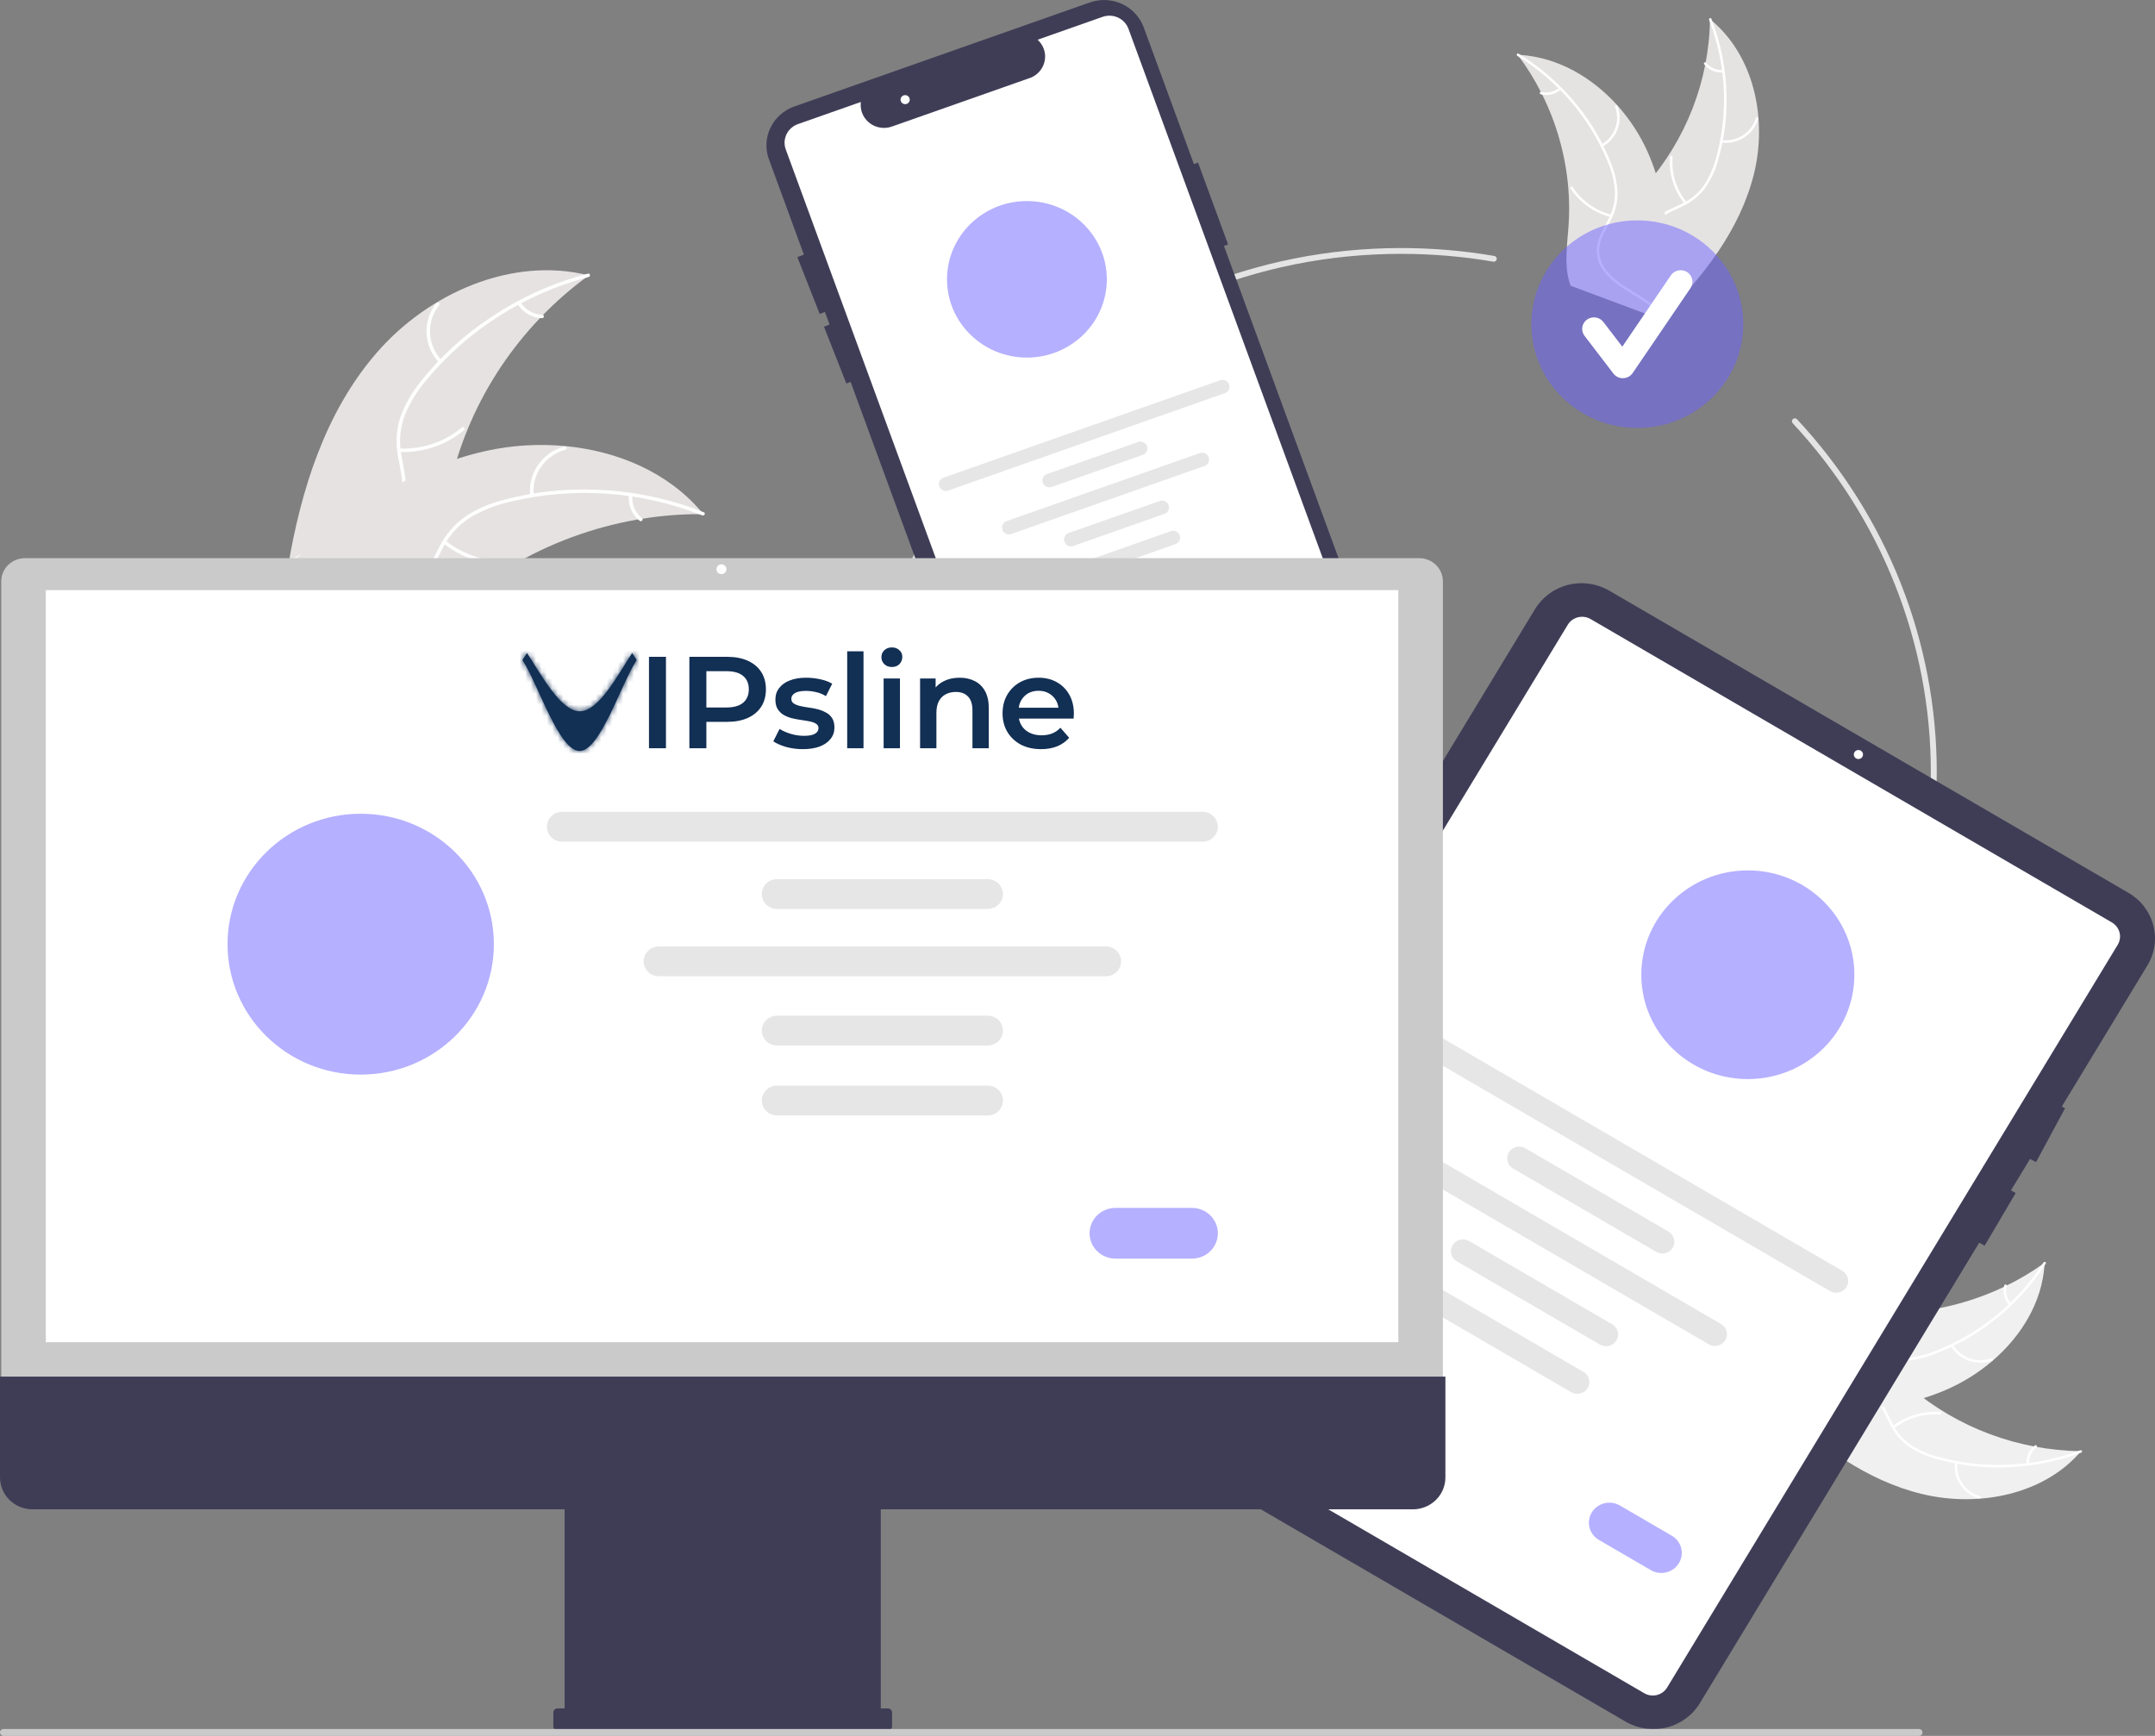 <svg width="396" height="319" viewBox="0 0 396 319" fill="none" xmlns="http://www.w3.org/2000/svg">
<rect x="0" y="0" width="396" height="319" fill="#808080" stroke="none"/>
<g clip-path="url(#clip0_5784_17612)">
<path d="M322.278 32.061C324.808 21.953 322.402 10.164 314.227 3.516C314.068 14.832 309.826 25.729 302.254 34.278C299.321 37.564 295.71 40.92 295.568 45.283C295.479 47.997 296.832 50.605 298.696 52.615C300.561 54.626 302.912 56.13 305.236 57.612L305.578 58.201C313.058 50.81 319.747 42.169 322.278 32.061Z" fill="#E5E2E2"/>
<path d="M314.064 3.665C317.199 11.714 317.665 20.525 315.396 28.848C314.94 30.648 314.197 32.367 313.195 33.941C312.168 35.443 310.749 36.648 309.086 37.431C307.55 38.192 305.889 38.796 304.568 39.909C303.901 40.489 303.366 41.2 303 41.997C302.633 42.793 302.442 43.656 302.439 44.53C302.376 46.706 303.114 48.775 303.908 50.774C304.79 52.994 305.741 55.285 305.537 57.715C305.513 58.01 305.981 58.03 306.005 57.736C306.36 53.508 303.428 49.937 302.963 45.837C302.746 43.923 303.117 41.934 304.561 40.539C305.824 39.319 307.537 38.695 309.099 37.938C310.733 37.197 312.157 36.075 313.246 34.671C314.327 33.153 315.137 31.465 315.639 29.68C316.837 25.681 317.385 21.521 317.263 17.355C317.151 12.599 316.209 7.897 314.478 3.452C314.371 3.177 313.957 3.392 314.064 3.665V3.665Z" fill="white"/>
<path d="M316.287 26.207C317.765 26.39 319.26 26.053 320.507 25.256C321.754 24.459 322.672 23.253 323.095 21.855C323.18 21.572 322.734 21.43 322.65 21.713C322.258 23.016 321.403 24.139 320.241 24.879C319.078 25.619 317.683 25.927 316.309 25.748C316.01 25.71 315.99 26.169 316.287 26.207Z" fill="white"/>
<path d="M309.916 37.143C308.029 34.803 307.113 31.852 307.349 28.88C307.372 28.585 306.904 28.565 306.881 28.859C306.641 31.953 307.601 35.022 309.57 37.452C309.758 37.684 310.102 37.373 309.916 37.143Z" fill="white"/>
<path d="M316.586 12.852C316 12.898 315.411 12.8 314.872 12.568C314.333 12.335 313.862 11.975 313.501 11.521C313.316 11.287 312.971 11.598 313.155 11.83C313.557 12.331 314.078 12.727 314.672 12.985C315.267 13.243 315.917 13.355 316.565 13.31C316.627 13.311 316.686 13.289 316.732 13.248C316.777 13.207 316.805 13.151 316.81 13.091C316.812 13.031 316.79 12.971 316.748 12.927C316.707 12.882 316.648 12.855 316.586 12.852Z" fill="white"/>
<path d="M278.877 10.059C278.988 10.208 279.099 10.357 279.209 10.51C280.692 12.523 282.005 14.651 283.136 16.873C283.227 17.044 283.316 17.218 283.401 17.39C286.067 22.771 287.691 28.591 288.189 34.553C288.385 36.925 288.396 39.309 288.223 41.683C287.983 44.962 287.457 48.498 288.312 51.572C288.398 51.894 288.503 52.21 288.629 52.519L304.816 58.563C304.86 58.558 304.903 58.558 304.947 58.553L305.582 58.824C305.599 58.702 305.615 58.575 305.633 58.453C305.643 58.383 305.65 58.311 305.661 58.24C305.667 58.193 305.672 58.145 305.68 58.102C305.683 58.087 305.684 58.071 305.685 58.059C305.693 58.016 305.696 57.976 305.703 57.937C305.792 57.228 305.877 56.519 305.956 55.807C305.958 55.803 305.958 55.803 305.956 55.798C306.615 50.379 306.617 44.903 305.959 39.484C305.938 39.323 305.917 39.158 305.888 38.994C305.548 36.577 305.006 34.191 304.269 31.86C303.862 30.585 303.388 29.331 302.851 28.103C301.456 24.932 299.562 21.997 297.236 19.403C292.598 14.233 286.324 10.573 279.406 10.09C279.229 10.078 279.055 10.067 278.877 10.059Z" fill="#E5E2E2"/>
<path d="M278.835 10.274C286.286 14.851 292.074 21.612 295.378 29.595C296.121 31.301 296.584 33.111 296.751 34.959C296.855 36.764 296.463 38.563 295.616 40.169C294.857 41.683 293.902 43.144 293.532 44.812C293.356 45.668 293.366 46.551 293.563 47.404C293.759 48.256 294.137 49.058 294.673 49.757C295.959 51.532 297.821 52.749 299.684 53.877C301.752 55.129 303.92 56.397 305.251 58.458C305.413 58.707 305.799 58.448 305.638 58.198C303.322 54.614 298.786 53.491 295.894 50.491C294.545 49.091 293.618 47.285 293.914 45.319C294.172 43.6 295.156 42.092 295.937 40.566C296.787 39.011 297.235 37.276 297.241 35.512C297.171 33.662 296.78 31.837 296.084 30.116C294.582 26.216 292.462 22.572 289.804 19.317C286.791 15.586 283.149 12.387 279.035 9.859C278.78 9.702 278.582 10.118 278.835 10.274V10.274Z" fill="white"/>
<path d="M294.469 26.964C295.761 26.239 296.749 25.088 297.254 23.716C297.76 22.345 297.751 20.841 297.23 19.475C297.123 19.199 296.68 19.348 296.787 19.625C297.275 20.896 297.283 22.296 296.809 23.573C296.336 24.849 295.412 25.918 294.204 26.586C293.942 26.732 294.209 27.109 294.469 26.964Z" fill="white"/>
<path d="M296.104 39.451C293.159 38.695 290.614 36.879 288.975 34.367C288.813 34.118 288.427 34.377 288.589 34.626C290.299 37.238 292.952 39.121 296.018 39.901C296.31 39.976 296.395 39.524 296.104 39.451Z" fill="white"/>
<path d="M286.498 16.122C286.057 16.504 285.527 16.774 284.954 16.906C284.381 17.038 283.784 17.029 283.215 16.879C282.924 16.801 282.84 17.252 283.129 17.329C283.758 17.492 284.418 17.502 285.051 17.357C285.685 17.213 286.272 16.918 286.762 16.5C286.812 16.465 286.846 16.412 286.857 16.352C286.869 16.293 286.856 16.232 286.823 16.181C286.788 16.131 286.734 16.097 286.673 16.086C286.612 16.075 286.549 16.088 286.498 16.122V16.122Z" fill="white"/>
<path d="M257.474 238.385C203.204 238.385 159.052 195.14 159.052 141.984C159.052 88.828 203.204 45.582 257.474 45.582C263.211 45.581 268.938 46.067 274.59 47.035C274.66 47.047 274.728 47.072 274.788 47.109C274.849 47.147 274.901 47.196 274.942 47.253C274.983 47.31 275.012 47.375 275.028 47.443C275.044 47.512 275.045 47.583 275.033 47.651C275.021 47.721 274.994 47.786 274.956 47.846C274.918 47.905 274.868 47.956 274.809 47.996C274.751 48.036 274.684 48.064 274.615 48.08C274.545 48.095 274.473 48.096 274.402 48.084C268.812 47.127 263.148 46.647 257.474 46.647C203.803 46.647 160.139 89.415 160.139 141.984C160.139 194.552 203.803 237.32 257.474 237.32C311.144 237.32 354.808 194.552 354.808 141.984C354.832 118.223 345.774 95.314 329.417 77.768C329.321 77.663 329.271 77.526 329.278 77.385C329.285 77.245 329.348 77.113 329.454 77.018C329.561 76.923 329.701 76.873 329.844 76.879C329.988 76.885 330.123 76.947 330.221 77.05C346.76 94.793 355.92 117.957 355.896 141.984C355.896 195.14 311.744 238.385 257.474 238.385Z" fill="#E4E4E4"/>
<path d="M300.87 78.646C311.625 78.646 320.343 70.107 320.343 59.573C320.343 49.039 311.625 40.5 300.87 40.5C290.116 40.5 281.397 49.039 281.397 59.573C281.397 70.107 290.116 78.646 300.87 78.646Z" fill="#6C63FF" fill-opacity="0.5"/>
<path d="M298.215 69.501C297.878 69.501 297.547 69.424 297.246 69.276C296.945 69.129 296.684 68.915 296.482 68.652L291.169 61.714C290.999 61.491 290.875 61.237 290.804 60.967C290.733 60.697 290.718 60.416 290.758 60.141C290.798 59.865 290.894 59.599 291.039 59.36C291.184 59.12 291.375 58.911 291.603 58.743C291.83 58.576 292.089 58.455 292.365 58.386C292.64 58.316 292.927 58.301 293.209 58.341C293.49 58.38 293.761 58.473 294.006 58.615C294.251 58.757 294.465 58.945 294.635 59.168L298.111 63.707L307.038 50.592C307.357 50.125 307.852 49.802 308.415 49.693C308.977 49.584 309.561 49.697 310.038 50.009C310.515 50.32 310.846 50.804 310.96 51.355C311.073 51.905 310.959 52.477 310.642 52.945L300.017 68.556C299.825 68.838 299.566 69.071 299.263 69.235C298.96 69.4 298.621 69.49 298.275 69.5C298.255 69.5 298.235 69.501 298.215 69.501Z" fill="white"/>
<path d="M254.942 127.025L224.913 45.2L225.675 44.932L220.152 29.883L219.391 30.151L210.17 5.028C209.826 4.09 209.296 3.227 208.612 2.489C207.927 1.752 207.101 1.153 206.18 0.728C205.259 0.303 204.262 0.06 203.245 0.013C202.228 -0.035 201.211 0.114 200.254 0.451L145.968 19.564C145.01 19.901 144.129 20.42 143.376 21.091C142.622 21.762 142.011 22.571 141.577 23.473C141.144 24.375 140.895 25.352 140.847 26.348C140.798 27.344 140.95 28.339 141.295 29.277L147.723 46.794L146.52 47.248L150.624 57.686L151.587 57.322L152.439 59.644L151.414 60.031L155.518 70.468L156.303 70.172L186.066 151.274C186.409 152.214 186.938 153.078 187.622 153.816C188.307 154.555 189.133 155.155 190.055 155.58C190.976 156.005 191.974 156.248 192.991 156.294C194.009 156.341 195.026 156.19 195.984 155.851L250.269 136.739C252.202 136.055 253.78 134.649 254.656 132.828C255.532 131.007 255.635 128.92 254.942 127.025Z" fill="#3F3D56"/>
<path d="M193.128 153.154C192.364 153.152 191.618 152.92 190.993 152.489C190.368 152.058 189.894 151.449 189.635 150.744L144.391 27.46C144.058 26.552 144.106 25.552 144.526 24.679C144.946 23.806 145.703 23.132 146.63 22.806L158.18 18.739L158.163 19.135C158.133 19.822 158.277 20.506 158.58 21.126C158.884 21.746 159.339 22.283 159.904 22.691C160.47 23.098 161.129 23.363 161.824 23.462C162.519 23.561 163.228 23.491 163.889 23.258L189.522 14.234C190.141 13.956 190.684 13.539 191.108 13.018C191.532 12.496 191.825 11.884 191.962 11.232C192.099 10.59 192.078 9.925 191.902 9.293C191.726 8.66 191.4 8.077 190.951 7.591L190.68 7.297L202.611 3.096C203.538 2.771 204.559 2.819 205.45 3.23C206.341 3.642 207.029 4.382 207.363 5.289L250.53 122.913C251.411 125.322 251.28 127.976 250.166 130.291C249.052 132.606 247.046 134.394 244.588 135.263L194.387 152.938C193.983 153.08 193.557 153.154 193.128 153.154Z" fill="white"/>
<path d="M188.705 65.71C196.814 65.71 203.387 59.272 203.387 51.33C203.387 43.388 196.814 36.949 188.705 36.949C180.597 36.949 174.023 43.388 174.023 51.33C174.023 59.272 180.597 65.71 188.705 65.71Z" fill="#6C63FF" fill-opacity="0.5"/>
<path d="M225.086 72.245L174.243 90.146C174.084 90.202 173.916 90.227 173.747 90.22C173.578 90.212 173.413 90.172 173.26 90.102C173.107 90.031 172.97 89.932 172.856 89.81C172.742 89.688 172.654 89.544 172.597 89.389C172.54 89.233 172.515 89.068 172.523 88.903C172.531 88.737 172.572 88.575 172.645 88.426C172.717 88.276 172.818 88.142 172.944 88.031C173.069 87.92 173.215 87.834 173.374 87.779L224.218 69.878C224.538 69.766 224.89 69.783 225.198 69.925C225.505 70.068 225.742 70.324 225.857 70.637C225.972 70.951 225.956 71.296 225.811 71.597C225.667 71.899 225.406 72.132 225.086 72.245Z" fill="#E6E6E6"/>
<path d="M209.988 83.594L193.264 89.482C193.105 89.538 192.937 89.563 192.768 89.556C192.599 89.548 192.434 89.508 192.281 89.438C192.128 89.367 191.991 89.268 191.877 89.146C191.764 89.023 191.676 88.88 191.619 88.725C191.562 88.569 191.536 88.404 191.544 88.239C191.553 88.073 191.594 87.912 191.666 87.762C191.738 87.612 191.84 87.478 191.965 87.367C192.09 87.256 192.236 87.17 192.395 87.115L209.119 81.227C209.44 81.114 209.793 81.13 210.101 81.272C210.409 81.415 210.647 81.671 210.762 81.985C210.877 82.299 210.86 82.645 210.715 82.947C210.57 83.248 210.308 83.481 209.988 83.594Z" fill="#E6E6E6"/>
<path d="M213.966 94.434L197.242 100.322C197.083 100.378 196.915 100.403 196.747 100.395C196.578 100.387 196.413 100.347 196.26 100.276C196.108 100.206 195.971 100.107 195.857 99.984C195.744 99.862 195.656 99.719 195.599 99.564C195.542 99.408 195.517 99.243 195.525 99.078C195.533 98.913 195.574 98.751 195.646 98.602C195.718 98.453 195.819 98.319 195.944 98.207C196.069 98.096 196.215 98.01 196.373 97.954L213.097 92.066C213.418 91.954 213.771 91.97 214.079 92.112C214.387 92.254 214.625 92.511 214.74 92.825C214.855 93.139 214.839 93.484 214.693 93.786C214.548 94.088 214.287 94.321 213.966 94.434V94.434Z" fill="#E6E6E6"/>
<path d="M216.003 99.986L199.279 105.874C199.121 105.93 198.952 105.955 198.783 105.948C198.614 105.94 198.449 105.9 198.296 105.83C198.143 105.759 198.006 105.66 197.892 105.538C197.778 105.415 197.69 105.272 197.633 105.116C197.576 104.961 197.551 104.796 197.559 104.63C197.567 104.465 197.609 104.303 197.681 104.153C197.753 104.004 197.855 103.87 197.98 103.759C198.105 103.648 198.251 103.562 198.411 103.506L215.134 97.618C215.293 97.562 215.462 97.537 215.631 97.544C215.799 97.552 215.965 97.592 216.118 97.662C216.271 97.733 216.408 97.832 216.521 97.954C216.635 98.077 216.723 98.22 216.78 98.375C216.837 98.531 216.862 98.696 216.854 98.861C216.846 99.027 216.805 99.189 216.733 99.338C216.661 99.488 216.559 99.622 216.434 99.733C216.309 99.844 216.162 99.93 216.003 99.986L216.003 99.986Z" fill="#E6E6E6"/>
<path d="M221.328 85.634L185.845 98.126C185.687 98.183 185.518 98.208 185.349 98.2C185.181 98.193 185.015 98.153 184.862 98.082C184.709 98.012 184.572 97.913 184.458 97.79C184.345 97.668 184.257 97.525 184.2 97.369C184.143 97.214 184.117 97.048 184.126 96.883C184.134 96.718 184.175 96.556 184.247 96.406C184.319 96.257 184.421 96.123 184.546 96.011C184.671 95.9 184.818 95.815 184.977 95.759L220.459 83.266C220.618 83.21 220.786 83.185 220.955 83.193C221.124 83.2 221.289 83.24 221.442 83.311C221.595 83.381 221.732 83.48 221.846 83.603C221.96 83.725 222.048 83.868 222.105 84.024C222.162 84.18 222.187 84.345 222.179 84.51C222.171 84.675 222.129 84.837 222.057 84.987C221.985 85.136 221.884 85.27 221.758 85.382C221.633 85.493 221.487 85.578 221.328 85.634Z" fill="#E6E6E6"/>
<path d="M214.181 113.46L208.109 115.598C207.564 115.789 206.963 115.761 206.44 115.519C205.916 115.277 205.512 114.842 205.316 114.308C205.12 113.774 205.149 113.186 205.395 112.673C205.642 112.16 206.087 111.764 206.631 111.572L212.704 109.434C213.248 109.243 213.849 109.271 214.372 109.513C214.896 109.755 215.3 110.19 215.496 110.724C215.692 111.258 215.663 111.846 215.417 112.359C215.17 112.872 214.726 113.268 214.181 113.46Z" fill="#6C63FF" fill-opacity="0.5"/>
<path d="M166.329 19.139C166.795 19.139 167.173 18.768 167.173 18.311C167.173 17.855 166.795 17.484 166.329 17.484C165.862 17.484 165.484 17.855 165.484 18.311C165.484 18.768 165.862 19.139 166.329 19.139Z" fill="white"/>
<path d="M69.212 64.832C78.677 53.919 94.034 47.042 108.191 50.608C95.44 59.906 86.457 73.323 82.833 88.483C81.457 94.335 80.548 100.984 75.698 104.657C72.679 106.942 68.621 107.566 64.83 107.152C61.039 106.737 57.43 105.382 53.87 104.039L52.924 104.142C55.305 90.015 59.748 75.744 69.212 64.832Z" fill="#E6E2E2"/>
<path d="M108.156 50.906C96.468 53.972 86.063 60.567 78.42 69.754C76.738 71.704 75.381 73.9 74.398 76.263C73.517 78.596 73.289 81.117 73.739 83.564C74.111 85.855 74.763 88.156 74.56 90.495C74.438 91.691 74.06 92.848 73.449 93.891C72.839 94.933 72.01 95.838 71.018 96.545C68.592 98.369 65.641 99.231 62.726 99.975C59.489 100.802 56.114 101.611 53.512 103.792C53.197 104.057 52.797 103.562 53.112 103.298C57.638 99.503 64.066 99.825 69.108 97.026C71.46 95.72 73.426 93.712 73.849 91.01C74.219 88.648 73.549 86.275 73.152 83.959C72.677 81.577 72.806 79.118 73.525 76.796C74.382 74.392 75.651 72.147 77.276 70.16C80.863 65.627 85.156 61.676 89.996 58.45C95.499 54.738 101.61 51.975 108.065 50.281C108.464 50.177 108.553 50.802 108.156 50.906H108.156Z" fill="white"/>
<path d="M80.703 66.655C79.303 65.19 78.481 63.285 78.383 61.28C78.285 59.276 78.917 57.303 80.168 55.713C80.422 55.392 80.943 55.764 80.688 56.085C79.521 57.563 78.932 59.401 79.027 61.268C79.123 63.134 79.896 64.905 81.207 66.262C81.492 66.558 80.986 66.948 80.703 66.655H80.703Z" fill="white"/>
<path d="M73.394 82.426C77.578 82.599 81.675 81.221 84.868 78.567C85.184 78.304 85.585 78.798 85.269 79.061C81.941 81.817 77.674 83.243 73.32 83.053C72.905 83.035 72.981 82.408 73.394 82.426Z" fill="white"/>
<path d="M95.664 55.556C96.085 56.234 96.671 56.798 97.37 57.199C98.069 57.6 98.858 57.824 99.667 57.852C100.082 57.865 100.006 58.492 99.594 58.479C98.7 58.444 97.828 58.195 97.055 57.754C96.282 57.313 95.632 56.693 95.159 55.949C95.109 55.882 95.086 55.799 95.096 55.717C95.106 55.635 95.147 55.559 95.211 55.505C95.278 55.454 95.364 55.43 95.448 55.44C95.533 55.449 95.611 55.491 95.664 55.556Z" fill="white"/>
<path d="M129.244 94.481C128.985 94.48 128.726 94.479 128.463 94.482C124.976 94.486 121.495 94.768 118.054 95.324C117.788 95.363 117.518 95.406 117.253 95.452C108.978 96.879 101.046 99.798 93.859 104.061C91.001 105.76 88.279 107.669 85.716 109.772C82.178 112.677 78.577 116.103 74.388 117.648C73.953 117.814 73.508 117.953 73.055 118.065L53.126 105.263C53.096 105.211 53.062 105.164 53.032 105.113L52.212 104.637C52.336 104.52 52.468 104.4 52.592 104.283C52.664 104.214 52.741 104.149 52.812 104.08C52.862 104.035 52.911 103.991 52.953 103.948C52.97 103.933 52.986 103.918 53 103.907C53.041 103.864 53.085 103.829 53.124 103.79C53.858 103.121 54.598 102.456 55.344 101.796C55.347 101.791 55.347 101.791 55.354 101.789C61.051 96.768 67.227 92.168 73.919 88.633C74.12 88.526 74.324 88.416 74.535 88.315C77.56 86.738 80.712 85.406 83.959 84.331C85.739 83.749 87.548 83.255 89.379 82.851C94.112 81.817 98.981 81.519 103.808 81.968C113.431 82.863 122.655 86.763 128.782 93.929C128.938 94.112 129.091 94.293 129.244 94.481Z" fill="#E6E2E2"/>
<path d="M129.033 94.7C117.817 90.255 105.455 89.385 93.705 92.213C91.164 92.778 88.73 93.732 86.493 95.039C84.355 96.381 82.624 98.26 81.478 100.479C80.368 102.528 79.474 104.749 77.874 106.497C77.041 107.38 76.028 108.081 74.9 108.554C73.771 109.026 72.554 109.259 71.327 109.239C68.269 109.265 65.383 108.213 62.598 107.089C59.505 105.84 56.313 104.495 52.895 104.703C52.481 104.728 52.465 104.097 52.879 104.072C58.825 103.71 63.76 107.758 69.506 108.497C72.187 108.842 74.99 108.397 76.989 106.49C78.737 104.821 79.661 102.532 80.767 100.448C81.853 98.267 83.466 96.379 85.468 94.95C87.63 93.535 90.023 92.491 92.543 91.863C98.192 90.359 104.049 89.735 109.896 90.014C116.572 90.295 123.15 91.693 129.344 94.147C129.728 94.299 129.414 94.851 129.033 94.7L129.033 94.7Z" fill="white"/>
<path d="M97.434 91.084C97.217 89.089 97.732 87.083 98.886 85.425C100.039 83.767 101.757 82.564 103.733 82.032C104.133 81.926 104.32 82.53 103.92 82.636C102.079 83.128 100.479 84.249 99.408 85.795C98.337 87.341 97.865 89.212 98.078 91.068C98.124 91.472 97.48 91.486 97.434 91.084V91.084Z" fill="white"/>
<path d="M81.902 99.37C85.136 101.975 89.255 103.291 93.436 103.055C93.85 103.031 93.866 103.662 93.452 103.686C89.101 103.924 84.818 102.546 81.458 99.827C81.138 99.567 81.584 99.112 81.902 99.37H81.902Z" fill="white"/>
<path d="M116.2 91.05C116.119 91.839 116.24 92.635 116.552 93.367C116.863 94.099 117.356 94.744 117.984 95.244C118.308 95.499 117.862 95.955 117.541 95.701C116.848 95.146 116.306 94.433 115.96 93.625C115.614 92.817 115.475 91.938 115.556 91.066C115.556 90.983 115.589 90.903 115.647 90.843C115.705 90.783 115.785 90.747 115.869 90.742C115.955 90.741 116.037 90.772 116.099 90.829C116.161 90.887 116.197 90.966 116.2 91.05Z" fill="white"/>
<path d="M353.259 274.564C363.579 277.042 375.614 274.686 382.402 266.679C370.848 266.523 359.723 262.368 350.996 254.951C347.64 252.079 344.214 248.542 339.76 248.402C336.988 248.316 334.326 249.641 332.274 251.467C330.221 253.293 328.685 255.596 327.173 257.873L326.57 258.207C334.116 265.534 342.939 272.086 353.259 274.564Z" fill="#F0F0F0"/>
<path d="M382.251 266.518C374.034 269.589 365.038 270.046 356.54 267.823C354.703 267.377 352.948 266.649 351.341 265.667C349.808 264.662 348.577 263.272 347.778 261.643C347.001 260.138 346.384 258.511 345.247 257.218C344.656 256.564 343.929 256.041 343.116 255.681C342.304 255.322 341.422 255.135 340.53 255.133C338.308 255.07 336.196 255.794 334.155 256.571C331.889 257.435 329.549 258.367 327.068 258.167C326.768 258.143 326.747 258.601 327.047 258.625C331.363 258.973 335.009 256.101 339.196 255.646C341.149 255.433 343.18 255.796 344.604 257.211C345.85 258.448 346.487 260.125 347.261 261.655C348.017 263.256 349.162 264.651 350.595 265.718C352.146 266.777 353.869 267.569 355.691 268.062C359.774 269.234 364.021 269.771 368.275 269.652C373.13 269.542 377.931 268.62 382.469 266.925C382.75 266.819 382.53 266.414 382.251 266.518H382.251Z" fill="white"/>
<path d="M359.233 268.697C359.046 270.144 359.39 271.609 360.204 272.831C361.018 274.052 362.249 274.95 363.676 275.365C363.966 275.448 364.111 275.012 363.821 274.929C362.491 274.545 361.345 273.708 360.589 272.569C359.834 271.43 359.519 270.064 359.701 268.718C359.74 268.425 359.272 268.406 359.233 268.697V268.697Z" fill="white"/>
<path d="M348.069 262.457C350.458 260.609 353.471 259.712 356.506 259.943C356.806 259.966 356.827 259.508 356.527 259.485C353.368 259.25 350.235 260.19 347.753 262.118C347.517 262.302 347.834 262.64 348.069 262.457H348.069Z" fill="white"/>
<path d="M372.87 268.991C372.824 268.416 372.923 267.839 373.161 267.311C373.398 266.784 373.765 266.322 374.229 265.968C374.468 265.787 374.151 265.45 373.914 265.629C373.402 266.023 372.997 266.533 372.734 267.115C372.471 267.698 372.357 268.334 372.402 268.97C372.402 269.03 372.424 269.088 372.466 269.133C372.507 269.177 372.564 269.205 372.626 269.209C372.688 269.212 372.748 269.19 372.794 269.149C372.84 269.108 372.867 269.051 372.87 268.991Z" fill="white"/>
<path d="M375.721 232.055C375.568 232.163 375.416 232.272 375.26 232.38C373.204 233.832 371.032 235.119 368.763 236.227C368.589 236.315 368.412 236.402 368.235 236.485C362.741 239.097 356.8 240.688 350.713 241.175C348.291 241.367 345.858 241.378 343.434 241.208C340.086 240.974 336.476 240.458 333.337 241.296C333.008 241.38 332.686 241.483 332.37 241.606L326.2 257.461C326.204 257.504 326.205 257.546 326.209 257.589L325.934 258.211C326.058 258.229 326.187 258.244 326.312 258.261C326.384 258.272 326.457 258.278 326.529 258.289C326.578 258.294 326.627 258.3 326.67 258.308C326.686 258.31 326.702 258.312 326.715 258.312C326.758 258.32 326.799 258.323 326.839 258.33C327.562 258.417 328.287 258.5 329.014 258.578C329.018 258.58 329.018 258.58 329.023 258.577C334.555 259.224 340.146 259.225 345.678 258.581C345.843 258.56 346.012 258.54 346.179 258.511C348.647 258.178 351.083 257.648 353.462 256.926C354.764 256.526 356.044 256.063 357.298 255.536C360.535 254.171 363.533 252.315 366.181 250.037C371.459 245.494 375.196 239.349 375.688 232.573C375.701 232.399 375.712 232.229 375.721 232.055Z" fill="#F0F0F0"/>
<path d="M375.501 232.013C370.828 239.311 363.926 244.981 355.775 248.217C354.033 248.944 352.185 249.398 350.299 249.562C348.456 249.663 346.619 249.279 344.979 248.45C343.434 247.706 341.942 246.771 340.239 246.409C339.365 246.236 338.463 246.246 337.593 246.439C336.723 246.631 335.905 247.002 335.191 247.526C333.378 248.786 332.136 250.61 330.985 252.434C329.706 254.46 328.411 256.584 326.308 257.887C326.053 258.045 326.318 258.423 326.572 258.266C330.232 255.997 331.378 251.555 334.441 248.722C335.87 247.401 337.715 246.493 339.722 246.782C341.477 247.036 343.016 247.999 344.574 248.765C346.162 249.597 347.933 250.035 349.734 250.042C351.623 249.973 353.486 249.59 355.243 248.908C359.225 247.437 362.945 245.361 366.268 242.757C370.078 239.806 373.344 236.239 375.925 232.209C376.085 231.96 375.66 231.765 375.501 232.013H375.501Z" fill="white"/>
<path d="M358.463 247.33C359.203 248.595 360.378 249.562 361.779 250.058C363.179 250.553 364.714 250.544 366.109 250.034C366.391 249.929 366.239 249.495 365.956 249.6C364.658 250.078 363.229 250.086 361.925 249.622C360.622 249.158 359.531 248.253 358.849 247.07C358.701 246.814 358.315 247.074 358.463 247.33Z" fill="white"/>
<path d="M345.712 248.93C346.484 246.046 348.337 243.553 350.902 241.948C351.157 241.789 350.892 241.411 350.638 241.569C347.971 243.245 346.048 245.843 345.252 248.846C345.176 249.132 345.637 249.215 345.712 248.93Z" fill="white"/>
<path d="M369.531 239.522C369.141 239.09 368.866 238.571 368.731 238.01C368.596 237.448 368.606 236.863 368.759 236.307C368.838 236.021 368.377 235.939 368.298 236.223C368.132 236.838 368.122 237.485 368.27 238.105C368.418 238.725 368.718 239.301 369.145 239.781C369.181 239.829 369.235 239.863 369.296 239.874C369.356 239.885 369.419 239.873 369.471 239.84C369.522 239.806 369.556 239.753 369.568 239.693C369.579 239.634 369.566 239.572 369.531 239.522Z" fill="white"/>
<path d="M394.61 177.41L378.874 203.348L379.472 203.657L374.143 213.553L373.033 212.978L369.532 218.746L370.402 219.236L364.692 228.919L363.702 228.359L312.354 313.001C311.008 315.216 308.819 316.817 306.268 317.453C303.718 318.09 301.013 317.708 298.749 316.394L203.291 260.838C201.029 259.519 199.394 257.375 198.745 254.877C198.095 252.378 198.485 249.729 199.827 247.512L282.083 111.921C283.429 109.706 285.618 108.105 288.169 107.469C290.72 106.833 293.424 107.214 295.688 108.529L391.146 164.085C393.407 165.404 395.041 167.548 395.691 170.046C396.34 172.544 395.951 175.193 394.61 177.41Z" fill="#3F3D56"/>
<path d="M302.152 311.16L206.357 255.409C205.66 255.002 205.156 254.342 204.956 253.571C204.756 252.801 204.876 251.985 205.289 251.301L288.091 114.809C288.506 114.126 289.181 113.633 289.967 113.436C290.753 113.24 291.587 113.358 292.285 113.763L388.079 169.514C388.776 169.921 389.28 170.582 389.48 171.352C389.681 172.122 389.561 172.938 389.147 173.622L306.345 310.115C305.93 310.797 305.256 311.291 304.469 311.487C303.683 311.683 302.85 311.565 302.152 311.16Z" fill="white"/>
<path d="M341.502 139.482C341.968 139.482 342.346 139.112 342.346 138.655C342.346 138.198 341.968 137.828 341.502 137.828C341.035 137.828 340.657 138.198 340.657 138.655C340.657 139.112 341.035 139.482 341.502 139.482Z" fill="white"/>
<path d="M336.275 237.257L256.311 190.719C256.06 190.574 255.841 190.383 255.666 190.155C255.491 189.927 255.363 189.668 255.291 189.391C255.219 189.115 255.203 188.828 255.244 188.546C255.285 188.263 255.383 187.992 255.532 187.747C255.681 187.502 255.877 187.288 256.111 187.117C256.344 186.947 256.609 186.823 256.891 186.753C257.174 186.684 257.467 186.669 257.755 186.711C258.043 186.752 258.32 186.849 258.569 186.996L338.534 233.534C338.785 233.679 339.004 233.87 339.179 234.098C339.354 234.326 339.481 234.586 339.554 234.862C339.626 235.138 339.642 235.425 339.601 235.707C339.559 235.99 339.461 236.261 339.313 236.506C339.164 236.751 338.967 236.965 338.734 237.136C338.501 237.306 338.236 237.43 337.953 237.5C337.671 237.569 337.378 237.584 337.09 237.542C336.802 237.501 336.525 237.404 336.275 237.257H336.275Z" fill="#E6E6E6"/>
<path d="M304.346 230.046L278.043 214.739C277.793 214.593 277.575 214.401 277.401 214.174C277.227 213.946 277.101 213.687 277.029 213.411C276.958 213.135 276.942 212.849 276.984 212.567C277.025 212.286 277.123 212.015 277.271 211.77C277.42 211.526 277.616 211.312 277.848 211.142C278.081 210.972 278.345 210.848 278.627 210.778C278.908 210.708 279.201 210.693 279.488 210.733C279.776 210.774 280.052 210.87 280.302 211.015L306.604 226.323C306.854 226.468 307.072 226.66 307.246 226.888C307.42 227.116 307.546 227.375 307.618 227.65C307.689 227.926 307.705 228.213 307.663 228.494C307.622 228.776 307.524 229.046 307.376 229.291C307.227 229.535 307.031 229.749 306.799 229.919C306.566 230.089 306.302 230.213 306.02 230.283C305.739 230.353 305.446 230.369 305.159 230.328C304.872 230.287 304.595 230.192 304.346 230.046Z" fill="#E6E6E6"/>
<path d="M294.005 247.093L267.702 231.785C267.198 231.492 266.834 231.014 266.689 230.458C266.545 229.901 266.632 229.311 266.931 228.817C267.231 228.324 267.718 227.967 268.286 227.825C268.855 227.683 269.457 227.768 269.961 228.061L296.264 243.369C296.513 243.515 296.731 243.707 296.905 243.934C297.079 244.162 297.205 244.421 297.277 244.697C297.349 244.972 297.364 245.259 297.323 245.541C297.281 245.822 297.183 246.093 297.035 246.337C296.887 246.582 296.691 246.795 296.458 246.966C296.226 247.136 295.961 247.26 295.68 247.33C295.398 247.4 295.106 247.415 294.818 247.374C294.531 247.334 294.255 247.238 294.005 247.093Z" fill="#E6E6E6"/>
<path d="M288.708 255.826L262.405 240.518C262.155 240.373 261.936 240.181 261.762 239.954C261.587 239.726 261.46 239.467 261.388 239.191C261.316 238.915 261.3 238.628 261.342 238.346C261.383 238.064 261.481 237.793 261.63 237.548C261.778 237.303 261.974 237.089 262.207 236.919C262.44 236.748 262.706 236.625 262.987 236.555C263.269 236.485 263.563 236.47 263.85 236.511C264.138 236.552 264.415 236.649 264.664 236.795L290.967 252.103C291.218 252.247 291.437 252.439 291.612 252.667C291.787 252.895 291.914 253.154 291.987 253.43C292.059 253.706 292.075 253.994 292.034 254.276C291.992 254.558 291.895 254.83 291.746 255.075C291.597 255.32 291.4 255.534 291.167 255.704C290.934 255.875 290.668 255.999 290.386 256.068C290.104 256.138 289.81 256.153 289.522 256.111C289.234 256.069 288.958 255.973 288.708 255.826V255.826Z" fill="#E6E6E6"/>
<path d="M313.999 247.036L258.194 214.558C257.692 214.263 257.33 213.786 257.187 213.231C257.044 212.675 257.132 212.087 257.43 211.595C257.729 211.102 258.215 210.746 258.781 210.603C259.348 210.461 259.949 210.544 260.453 210.835L316.258 243.312C316.509 243.457 316.728 243.649 316.903 243.877C317.078 244.105 317.206 244.364 317.278 244.64C317.35 244.916 317.366 245.204 317.325 245.486C317.284 245.768 317.186 246.04 317.037 246.285C316.888 246.53 316.692 246.744 316.458 246.914C316.225 247.085 315.96 247.209 315.677 247.278C315.395 247.348 315.102 247.363 314.814 247.321C314.526 247.279 314.249 247.183 313.999 247.036Z" fill="#E6E6E6"/>
<path d="M303.362 288.541L293.812 282.983C292.956 282.483 292.338 281.672 292.092 280.726C291.847 279.78 291.995 278.777 292.504 277.938C293.013 277.099 293.841 276.492 294.807 276.251C295.772 276.01 296.796 276.154 297.653 276.651L307.203 282.209C308.061 282.708 308.68 283.52 308.926 284.467C309.172 285.413 309.024 286.417 308.515 287.256C308.006 288.096 307.177 288.703 306.21 288.944C305.244 289.185 304.22 289.04 303.362 288.541Z" fill="#6C63FF" fill-opacity="0.5"/>
<path d="M321.181 198.297C331.992 198.297 340.757 189.712 340.757 179.123C340.757 168.534 331.992 159.949 321.181 159.949C310.37 159.949 301.605 168.534 301.605 179.123C301.605 189.712 310.37 198.297 321.181 198.297Z" fill="#6C63FF" fill-opacity="0.5"/>
<path d="M0.23 257.04H265.144V106.82C265.142 105.694 264.685 104.615 263.873 103.819C263.06 103.023 261.958 102.575 260.809 102.574H4.565C3.416 102.575 2.314 103.023 1.501 103.819C0.689 104.615 0.232 105.694 0.23 106.82V257.04Z" fill="#CACACA"/>
<path d="M256.959 108.445H8.415V246.651H256.959V108.445Z" fill="white"/>
<path d="M3.56372e-10 252.973V271.51C-8.56872e-06 272.278 0.155 273.039 0.455 273.749C0.755 274.459 1.195 275.105 1.75 275.648C2.305 276.191 2.963 276.622 3.688 276.916C4.413 277.211 5.19 277.362 5.975 277.362H103.752V313.946H102.453C102.351 313.946 102.25 313.966 102.156 314.004C102.062 314.042 101.976 314.098 101.904 314.169C101.832 314.239 101.775 314.323 101.736 314.415C101.697 314.507 101.677 314.606 101.677 314.706V317.251C101.677 317.35 101.697 317.449 101.736 317.542C101.775 317.634 101.832 317.718 101.904 317.788C101.976 317.859 102.062 317.915 102.156 317.953C102.25 317.991 102.351 318.011 102.453 318.011H163.152C163.254 318.011 163.355 317.991 163.449 317.953C163.543 317.915 163.629 317.859 163.701 317.788C163.773 317.718 163.83 317.634 163.869 317.542C163.908 317.449 163.928 317.35 163.928 317.251V314.706C163.928 314.606 163.908 314.507 163.869 314.415C163.83 314.323 163.773 314.239 163.701 314.169C163.629 314.098 163.543 314.042 163.449 314.004C163.355 313.966 163.254 313.946 163.152 313.946H161.853V277.362H259.63C260.415 277.362 261.192 277.211 261.917 276.917C262.642 276.622 263.3 276.191 263.855 275.648C264.41 275.105 264.85 274.459 265.15 273.749C265.45 273.039 265.605 272.278 265.605 271.51V252.973L3.56372e-10 252.973Z" fill="#3F3D56"/>
<path d="M220.994 154.664H103.294C102.552 154.664 101.84 154.375 101.316 153.862C100.791 153.348 100.496 152.651 100.496 151.924C100.496 151.197 100.791 150.5 101.316 149.986C101.84 149.472 102.552 149.184 103.294 149.184H220.994C221.736 149.184 222.448 149.472 222.973 149.986C223.497 150.5 223.792 151.197 223.792 151.924C223.792 152.651 223.497 153.348 222.973 153.862C222.448 154.375 221.736 154.664 220.994 154.664Z" fill="#E6E6E6"/>
<path d="M181.501 167.035H142.786C142.044 167.035 141.332 166.747 140.808 166.233C140.283 165.719 139.988 165.022 139.988 164.295C139.988 163.568 140.283 162.871 140.808 162.357C141.332 161.843 142.044 161.555 142.786 161.555H181.501C182.243 161.555 182.955 161.843 183.48 162.357C184.004 162.871 184.299 163.568 184.299 164.295C184.299 165.022 184.004 165.719 183.48 166.233C182.955 166.747 182.243 167.035 181.501 167.035Z" fill="#E6E6E6"/>
<path d="M181.501 192.129H142.786C142.044 192.129 141.332 191.841 140.808 191.327C140.283 190.813 139.988 190.116 139.988 189.389C139.988 188.662 140.283 187.965 140.808 187.451C141.332 186.937 142.044 186.648 142.786 186.648H181.501C182.243 186.648 182.955 186.937 183.48 187.451C184.004 187.965 184.299 188.662 184.299 189.389C184.299 190.116 184.004 190.813 183.48 191.327C182.955 191.841 182.243 192.129 181.501 192.129Z" fill="#E6E6E6"/>
<path d="M181.502 204.981H142.787C142.42 204.981 142.056 204.91 141.716 204.772C141.377 204.634 141.068 204.432 140.809 204.178C140.549 203.923 140.343 203.621 140.202 203.289C140.062 202.956 139.989 202.6 139.989 202.24C139.989 201.88 140.062 201.524 140.202 201.192C140.343 200.859 140.549 200.557 140.809 200.303C141.068 200.048 141.377 199.846 141.716 199.709C142.056 199.571 142.42 199.5 142.787 199.5H181.502C181.869 199.5 182.233 199.571 182.573 199.709C182.912 199.846 183.22 200.048 183.48 200.303C183.74 200.557 183.946 200.859 184.087 201.192C184.227 201.524 184.3 201.88 184.3 202.24C184.3 202.6 184.227 202.956 184.087 203.289C183.946 203.621 183.74 203.923 183.48 204.178C183.22 204.432 182.912 204.634 182.573 204.772C182.233 204.91 181.869 204.981 181.502 204.981Z" fill="#E6E6E6"/>
<path d="M203.214 179.406H121.074C120.332 179.406 119.62 179.118 119.096 178.604C118.571 178.09 118.276 177.393 118.276 176.666C118.276 175.939 118.571 175.242 119.096 174.728C119.62 174.214 120.332 173.926 121.074 173.926H203.214C203.956 173.926 204.668 174.214 205.193 174.728C205.717 175.242 206.012 175.939 206.012 176.666C206.012 177.393 205.717 178.09 205.193 178.604C204.668 179.118 203.956 179.406 203.214 179.406Z" fill="#E6E6E6"/>
<path d="M219.034 231.292H204.977C203.715 231.292 202.505 230.801 201.613 229.927C200.721 229.053 200.22 227.868 200.22 226.632C200.22 225.397 200.721 224.211 201.613 223.337C202.505 222.464 203.715 221.973 204.977 221.973H219.034C220.296 221.973 221.506 222.464 222.398 223.337C223.291 224.211 223.792 225.397 223.792 226.632C223.792 227.868 223.291 229.053 222.398 229.927C221.506 230.801 220.296 231.292 219.034 231.292Z" fill="#6C63FF" fill-opacity="0.5"/>
<path d="M66.282 197.474C79.796 197.474 90.752 186.743 90.752 173.506C90.752 160.27 79.796 149.539 66.282 149.539C52.768 149.539 41.812 160.27 41.812 173.506C41.812 186.743 52.768 197.474 66.282 197.474Z" fill="#6C63FF" fill-opacity="0.5"/>
<path d="M352.625 318.999H0.648C0.476 318.998 0.312 318.931 0.191 318.812C0.07 318.694 0.002 318.533 0.002 318.365C0.002 318.197 0.07 318.036 0.191 317.917C0.312 317.798 0.476 317.731 0.648 317.73H352.625C352.797 317.731 352.961 317.798 353.082 317.917C353.203 318.036 353.271 318.197 353.271 318.365C353.271 318.533 353.203 318.694 353.082 318.812C352.961 318.931 352.797 318.998 352.625 318.999Z" fill="#CACACA"/>
<path d="M132.572 105.51C133.081 105.51 133.494 105.105 133.494 104.606C133.494 104.108 133.081 103.703 132.572 103.703C132.062 103.703 131.649 104.108 131.649 104.606C131.649 105.105 132.062 105.51 132.572 105.51Z" fill="white"/>
<mask id="path-66-inside-1_5784_17612" fill="white">
<path d="M106.5 138C102.697 138 98.895 125.704 96 121.281L96.838 120C99.465 124.012 103.01 130.657 106.5 130.714C110.008 130.772 113.461 124.126 116.161 120L117 121.281C114.105 125.704 110.303 138 106.5 138Z"/>
</mask>
<path d="M106.5 138C102.697 138 98.895 125.704 96 121.281L96.838 120C99.465 124.012 103.01 130.657 106.5 130.714C110.008 130.772 113.461 124.126 116.161 120L117 121.281C114.105 125.704 110.303 138 106.5 138Z" fill="#122F54"/>
<path d="M96 121.281L85.96 114.709L81.658 121.281L85.96 127.853L96 121.281ZM96.838 120L106.878 113.427L96.838 98.09L86.798 113.428L96.838 120ZM106.5 130.714L106.696 118.716L106.695 118.716L106.5 130.714ZM116.161 120L126.201 113.427L116.162 98.091L106.122 113.427L116.161 120ZM117 121.281L127.04 127.853L131.342 121.28L127.04 114.708L117 121.281ZM106.5 126C109.365 126 111.321 127.166 112.14 127.763C112.942 128.347 113.272 128.822 113.186 128.71C113.001 128.467 112.501 127.674 111.673 125.993C110.861 124.346 110.157 122.746 109.214 120.711C108.43 119.021 107.312 116.652 106.04 114.709L85.96 127.853C85.959 127.852 85.971 127.871 85.997 127.913C86.022 127.955 86.057 128.014 86.101 128.092C86.191 128.252 86.304 128.462 86.443 128.733C86.726 129.288 87.051 129.968 87.441 130.807C88.143 132.321 89.171 134.625 90.146 136.604C91.106 138.551 92.451 141.108 94.138 143.309C94.989 144.42 96.262 145.89 98.012 147.163C99.778 148.449 102.684 150 106.5 150V126ZM106.04 127.853L106.879 126.572L86.798 113.428L85.96 114.709L106.04 127.853ZM86.799 126.573C87.557 127.732 89.824 131.515 91.795 134.106C92.881 135.533 94.416 137.365 96.376 138.938C98.235 140.431 101.651 142.637 106.305 142.713L106.695 118.716C109.605 118.763 111.269 120.117 111.4 120.223C111.631 120.408 111.461 120.317 110.896 119.575C110.379 118.895 109.795 118.024 109.089 116.915C108.737 116.363 108.405 115.83 108.028 115.23C107.67 114.66 107.275 114.033 106.878 113.427L86.799 126.573ZM106.304 142.713C111.075 142.791 114.61 140.594 116.553 139.057C118.568 137.464 120.125 135.593 121.208 134.159C123.131 131.614 125.48 127.674 126.201 126.573L106.122 113.427C105.384 114.554 104.449 116.081 103.856 117.021C103.141 118.155 102.564 119.024 102.058 119.693C101.502 120.429 101.37 120.467 101.666 120.232C101.891 120.054 103.678 118.667 106.696 118.716L106.304 142.713ZM106.122 126.573L106.96 127.853L127.04 114.708L126.201 113.427L106.122 126.573ZM106.96 114.709C105.688 116.652 104.57 119.021 103.786 120.711C102.843 122.746 102.139 124.346 101.327 125.993C100.499 127.674 99.999 128.467 99.813 128.71C99.728 128.822 100.058 128.347 100.86 127.763C101.679 127.166 103.635 126 106.5 126V150C110.316 150 113.223 148.449 114.988 147.163C116.738 145.889 118.011 144.419 118.862 143.309C120.549 141.108 121.894 138.551 122.854 136.604C123.829 134.625 124.857 132.321 125.559 130.807C125.949 129.968 126.274 129.288 126.557 128.733C126.696 128.462 126.809 128.251 126.899 128.092C126.943 128.014 126.978 127.955 127.003 127.913C127.029 127.871 127.041 127.852 127.04 127.853L106.96 114.709Z" fill="#122F54" mask="url(#path-66-inside-1_5784_17612)"/>
<path d="M119.256 137.5V120.7H122.376V137.5H119.256ZM126.68 137.5V120.7H133.592C135.08 120.7 136.352 120.94 137.408 121.42C138.48 121.9 139.304 122.588 139.88 123.484C140.456 124.38 140.744 125.444 140.744 126.676C140.744 127.908 140.456 128.972 139.88 129.868C139.304 130.764 138.48 131.452 137.408 131.932C136.352 132.412 135.08 132.652 133.592 132.652H128.408L129.8 131.188V137.5H126.68ZM129.8 131.524L128.408 130.012H133.448C134.824 130.012 135.856 129.724 136.544 129.148C137.248 128.556 137.6 127.732 137.6 126.676C137.6 125.604 137.248 124.78 136.544 124.204C135.856 123.628 134.824 123.34 133.448 123.34H128.408L129.8 121.804V131.524ZM147.526 137.668C146.454 137.668 145.422 137.532 144.43 137.26C143.454 136.972 142.678 136.628 142.102 136.228L143.254 133.948C143.83 134.316 144.518 134.62 145.318 134.86C146.118 135.1 146.918 135.22 147.718 135.22C148.662 135.22 149.342 135.092 149.758 134.836C150.19 134.58 150.406 134.236 150.406 133.804C150.406 133.452 150.262 133.188 149.974 133.012C149.686 132.82 149.31 132.676 148.846 132.58C148.382 132.484 147.862 132.396 147.286 132.316C146.726 132.236 146.158 132.132 145.582 132.004C145.022 131.86 144.51 131.66 144.046 131.404C143.582 131.132 143.206 130.772 142.918 130.324C142.63 129.876 142.486 129.284 142.486 128.548C142.486 127.732 142.718 127.028 143.182 126.436C143.646 125.828 144.294 125.364 145.126 125.044C145.974 124.708 146.974 124.54 148.126 124.54C148.99 124.54 149.862 124.636 150.742 124.828C151.622 125.02 152.35 125.292 152.926 125.644L151.774 127.924C151.166 127.556 150.55 127.308 149.926 127.18C149.318 127.036 148.71 126.964 148.102 126.964C147.19 126.964 146.51 127.1 146.062 127.372C145.63 127.644 145.414 127.988 145.414 128.404C145.414 128.788 145.558 129.076 145.846 129.268C146.134 129.46 146.51 129.612 146.974 129.724C147.438 129.836 147.95 129.932 148.51 130.012C149.086 130.076 149.654 130.18 150.214 130.324C150.774 130.468 151.286 130.668 151.75 130.924C152.23 131.164 152.614 131.508 152.902 131.956C153.19 132.404 153.334 132.988 153.334 133.708C153.334 134.508 153.094 135.204 152.614 135.796C152.15 136.388 151.486 136.852 150.622 137.188C149.758 137.508 148.726 137.668 147.526 137.668ZM155.678 137.5V119.692H158.678V137.5H155.678ZM162.375 137.5V124.684H165.375V137.5H162.375ZM163.887 122.572C163.327 122.572 162.863 122.396 162.495 122.044C162.143 121.692 161.967 121.268 161.967 120.772C161.967 120.26 162.143 119.836 162.495 119.5C162.863 119.148 163.327 118.972 163.887 118.972C164.447 118.972 164.903 119.14 165.255 119.476C165.623 119.796 165.807 120.204 165.807 120.7C165.807 121.228 165.631 121.676 165.279 122.044C164.927 122.396 164.463 122.572 163.887 122.572ZM176.345 124.54C177.369 124.54 178.281 124.74 179.081 125.14C179.897 125.54 180.537 126.156 181.001 126.988C181.465 127.804 181.697 128.86 181.697 130.156V137.5H178.697V130.54C178.697 129.404 178.425 128.556 177.881 127.996C177.353 127.436 176.609 127.156 175.649 127.156C174.945 127.156 174.321 127.3 173.777 127.588C173.233 127.876 172.809 128.308 172.505 128.884C172.217 129.444 172.073 130.156 172.073 131.02V137.5H169.073V124.684H171.929V128.14L171.425 127.084C171.873 126.268 172.521 125.644 173.369 125.212C174.233 124.764 175.225 124.54 176.345 124.54ZM191.31 137.668C189.886 137.668 188.638 137.388 187.566 136.828C186.51 136.252 185.686 135.468 185.094 134.476C184.518 133.484 184.23 132.356 184.23 131.092C184.23 129.812 184.51 128.684 185.07 127.708C185.646 126.716 186.43 125.94 187.422 125.38C188.43 124.82 189.574 124.54 190.854 124.54C192.102 124.54 193.214 124.812 194.19 125.356C195.166 125.9 195.934 126.668 196.494 127.66C197.054 128.652 197.334 129.82 197.334 131.164C197.334 131.292 197.326 131.436 197.31 131.596C197.31 131.756 197.302 131.908 197.286 132.052H186.606V130.06H195.702L194.526 130.684C194.542 129.948 194.39 129.3 194.07 128.74C193.75 128.18 193.31 127.74 192.75 127.42C192.206 127.1 191.574 126.94 190.854 126.94C190.118 126.94 189.47 127.1 188.91 127.42C188.366 127.74 187.934 128.188 187.614 128.764C187.31 129.324 187.158 129.988 187.158 130.756V131.236C187.158 132.004 187.334 132.684 187.686 133.276C188.038 133.868 188.534 134.324 189.174 134.644C189.814 134.964 190.55 135.124 191.382 135.124C192.102 135.124 192.75 135.012 193.326 134.788C193.902 134.564 194.414 134.212 194.862 133.732L196.47 135.58C195.894 136.252 195.166 136.772 194.286 137.14C193.422 137.492 192.43 137.668 191.31 137.668Z" fill="#122F54"/>
</g>
<defs>
<clipPath id="clip0_5784_17612">
<rect width="396" height="319" fill="white"/>
</clipPath>
</defs>
</svg>
